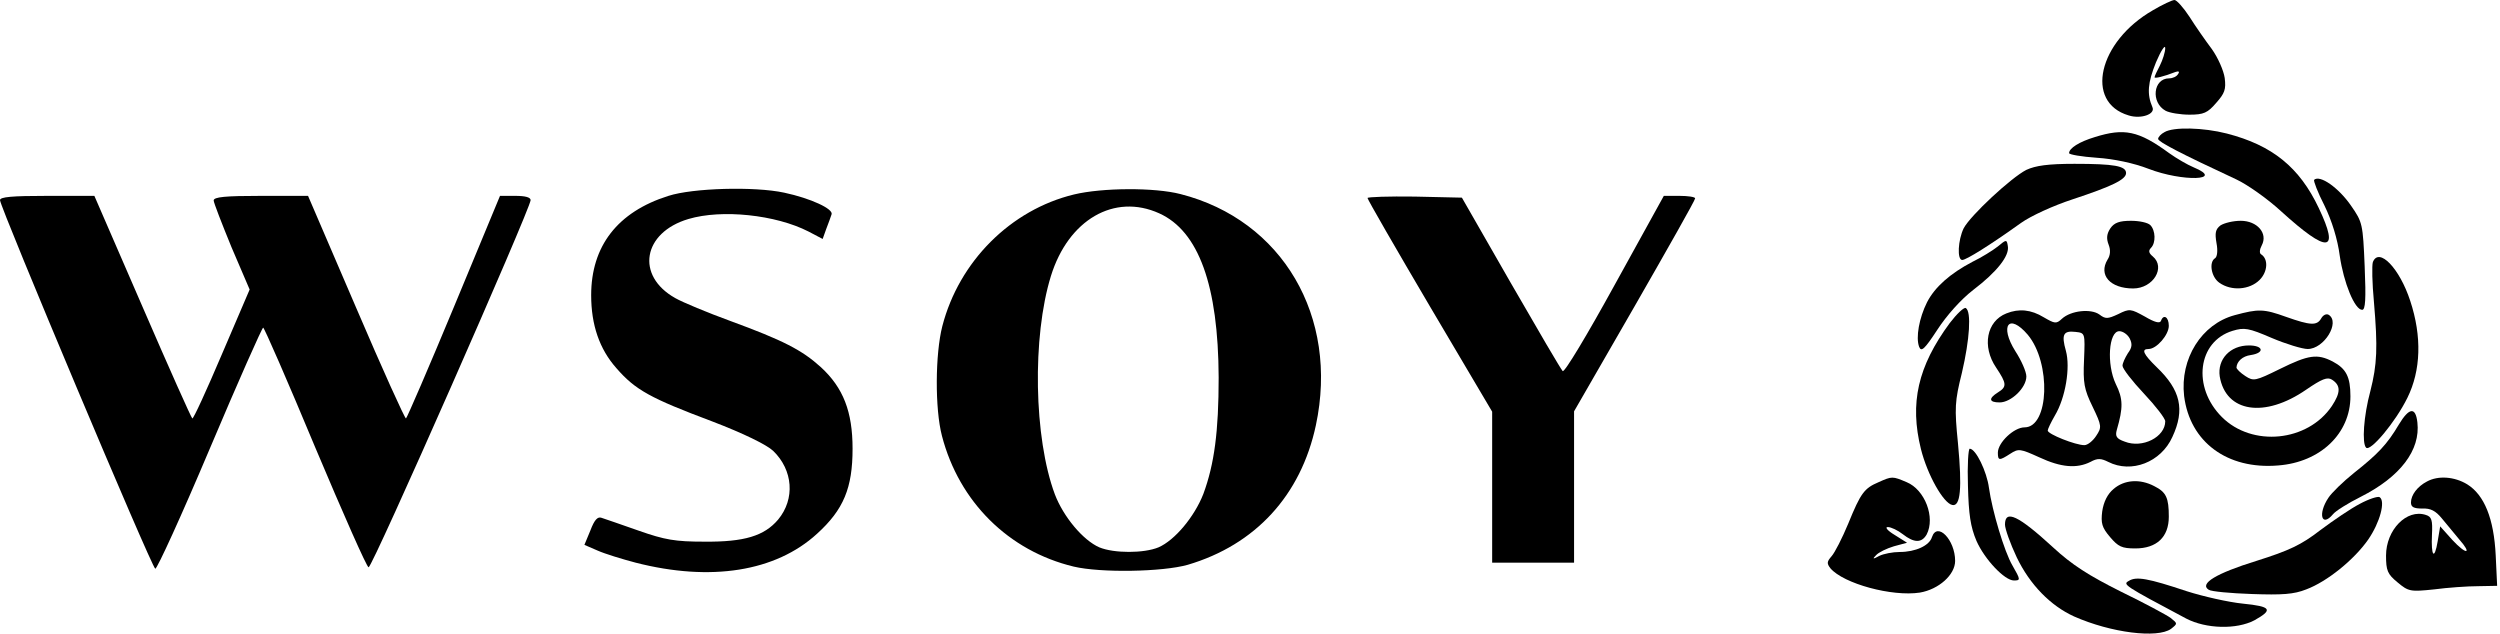 <?xml version="1.0" encoding="UTF-8" standalone="no"?> <svg xmlns="http://www.w3.org/2000/svg" version="1.0" width="702pt" height="178pt" viewBox="0 0 702 178" preserveAspectRatio="xMidYMid meet"><g transform="translate(0,178) scale(0.1,-0.1)" fill="#000000" stroke="none"><path d="M6045 1751 c-153 -88 -192 -258 -68 -295 34 -11 76 3 67 23 -16 37 -13 69 10 126 14 33 26 51 26 40 0 -11 -7 -33 -15 -49 -8 -15 -15 -30 -15 -33 0 -4 26 2 59 15 9 3 12 1 7 -6 -4 -7 -15 -12 -25 -12 -45 0 -52 -68 -10 -91 11 -6 42 -11 67 -11 40 0 51 5 75 33 24 27 28 38 24 70 -3 21 -19 57 -36 81 -18 24 -46 64 -63 91 -17 26 -36 47 -42 47 -6 0 -34 -13 -61 -29z"></path><path d="M6078 1409 c-10 -5 -18 -14 -18 -19 0 -8 61 -40 220 -114 30 -14 87 -54 125 -89 132 -120 166 -117 106 9 -54 114 -130 176 -258 209 -66 17 -150 19 -175 4z"></path><path d="M5882 1395 c-43 -13 -72 -31 -72 -45 0 -4 35 -10 78 -13 47 -3 104 -15 145 -31 96 -37 216 -33 127 4 -17 7 -48 25 -69 40 -86 63 -126 71 -209 45z"></path><path d="M5690 1303 c-43 -22 -157 -128 -176 -164 -16 -33 -19 -89 -4 -89 11 0 77 41 165 104 28 20 92 49 144 66 112 37 151 56 151 74 0 20 -33 26 -145 26 -74 0 -109 -5 -135 -17z"></path><path d="M6498 1275 c-2 -3 10 -35 29 -72 21 -43 37 -95 43 -141 11 -76 42 -152 63 -152 9 0 11 29 7 122 -5 119 -6 124 -38 170 -35 51 -88 88 -104 73z"></path><path d="M1877 1230 c-143 -45 -217 -141 -217 -279 0 -83 23 -151 71 -205 53 -61 95 -84 268 -149 89 -34 154 -66 172 -83 56 -54 62 -135 14 -193 -39 -46 -95 -63 -207 -62 -82 0 -111 5 -185 31 -48 17 -95 33 -104 36 -11 4 -20 -6 -31 -35 l-17 -41 37 -16 c20 -9 69 -24 107 -34 211 -54 393 -25 509 81 75 68 100 129 100 239 0 104 -26 171 -89 229 -53 48 -105 75 -255 130 -63 23 -133 52 -154 64 -112 63 -91 184 37 222 94 28 245 12 337 -35 l40 -21 10 28 c6 16 13 34 15 41 6 15 -58 45 -133 61 -84 18 -257 13 -325 -9z"></path><path d="M3016 1234 c-178 -43 -323 -188 -370 -370 -20 -78 -21 -232 -1 -308 48 -185 187 -323 370 -367 76 -18 249 -15 320 5 190 56 318 195 360 392 65 305 -94 576 -380 649 -73 19 -220 18 -299 -1z m239 -53 c111 -50 166 -203 167 -461 0 -151 -12 -243 -43 -327 -25 -64 -80 -130 -126 -150 -41 -17 -125 -17 -166 0 -46 20 -101 86 -125 149 -59 158 -64 442 -11 613 49 158 178 233 304 176z"></path><path d="M0 1218 c1 -22 426 -1032 436 -1035 5 -1 74 150 153 337 79 187 147 340 150 340 3 0 69 -151 146 -336 78 -185 145 -337 150 -337 10 -2 454 1006 455 1031 0 8 -15 12 -43 12 l-43 0 -129 -311 c-71 -171 -132 -312 -135 -314 -3 -1 -66 138 -140 311 l-135 314 -132 0 c-100 0 -133 -3 -133 -13 0 -6 23 -65 50 -131 l51 -119 -78 -182 c-43 -101 -80 -182 -83 -180 -3 2 -66 143 -140 314 l-135 311 -132 0 c-100 0 -133 -3 -133 -12z"></path><path d="M3840 1224 c0 -4 79 -141 175 -304 l175 -296 0 -212 0 -212 115 0 115 0 0 213 0 212 170 295 c93 162 170 298 170 303 0 4 -20 7 -44 7 l-44 0 -138 -250 c-77 -140 -141 -247 -146 -242 -5 5 -70 116 -146 248 l-137 239 -133 3 c-72 1 -132 -1 -132 -4z"></path><path d="M5926 1139 c-10 -15 -12 -28 -5 -46 6 -15 5 -30 -3 -42 -26 -43 7 -81 72 -81 56 0 92 59 55 90 -11 9 -13 16 -5 24 14 14 13 49 -2 64 -7 7 -31 12 -54 12 -32 0 -47 -5 -58 -21z"></path><path d="M6235 1147 c-14 -11 -16 -21 -11 -50 4 -21 2 -38 -4 -42 -18 -11 -11 -53 12 -69 34 -24 85 -20 113 8 23 23 25 59 4 72 -5 3 -4 14 2 25 18 34 -13 69 -59 69 -21 0 -46 -6 -57 -13z"></path><path d="M5610 1088 c-14 -11 -46 -31 -71 -43 -63 -33 -106 -71 -128 -114 -22 -44 -32 -99 -22 -125 6 -15 15 -7 51 48 26 40 66 85 101 112 67 51 102 96 97 123 -3 19 -4 19 -28 -1z"></path><path d="M6663 1044 c-3 -9 -2 -59 3 -112 11 -128 9 -175 -10 -250 -19 -70 -24 -147 -12 -159 12 -12 82 71 116 140 38 77 41 172 8 272 -30 92 -88 152 -105 109z"></path><path d="M5475 873 c-90 -122 -113 -225 -81 -354 18 -72 63 -152 88 -157 23 -5 28 46 16 173 -10 100 -9 118 11 198 22 94 27 172 11 182 -5 3 -25 -16 -45 -42z"></path><path d="M5634 900 c-56 -22 -69 -93 -29 -152 30 -45 31 -54 5 -70 -27 -17 -25 -28 5 -28 32 0 75 41 75 73 0 13 -14 45 -31 71 -45 72 -18 108 35 46 66 -79 60 -260 -9 -260 -30 0 -75 -43 -75 -71 0 -23 4 -23 35 -3 23 15 28 14 81 -10 62 -29 106 -32 144 -13 20 11 30 10 50 0 65 -33 148 -1 180 70 36 77 23 132 -44 196 -38 37 -44 51 -23 51 23 0 57 40 57 65 0 25 -15 34 -22 14 -3 -8 -18 -4 -45 12 -40 22 -43 23 -75 7 -30 -14 -36 -14 -53 -1 -24 17 -80 11 -105 -12 -16 -15 -20 -14 -51 4 -36 22 -70 25 -105 11z m218 -130 c-3 -65 0 -83 24 -132 26 -54 26 -58 10 -82 -9 -14 -24 -26 -33 -26 -25 0 -103 31 -103 41 0 4 9 23 20 42 30 50 44 135 31 182 -13 46 -7 57 27 53 27 -3 27 -3 24 -78z m128 60 c8 -16 7 -26 -5 -42 -8 -13 -15 -28 -15 -35 0 -8 27 -43 60 -78 33 -35 60 -70 60 -78 0 -44 -64 -77 -114 -57 -23 8 -27 15 -22 33 18 62 18 87 -3 129 -26 55 -20 148 10 148 10 0 23 -9 29 -20z"></path><path d="M6275 895 c-93 -25 -154 -122 -142 -227 16 -129 121 -207 264 -195 119 9 203 90 203 194 0 55 -12 78 -50 98 -43 22 -67 19 -148 -21 -69 -34 -74 -35 -97 -20 -14 9 -25 20 -25 24 1 17 17 32 40 35 40 6 36 27 -5 27 -53 0 -89 -39 -82 -87 17 -101 126 -118 243 -37 44 30 59 36 72 28 25 -16 25 -36 0 -74 -68 -101 -224 -116 -309 -31 -84 84 -68 212 30 242 33 10 45 8 110 -20 40 -17 86 -31 101 -31 46 0 92 75 59 96 -7 4 -16 -1 -21 -10 -12 -21 -30 -20 -98 4 -64 23 -78 23 -145 5z"></path><path d="M6736 588 c-33 -56 -59 -83 -126 -136 -30 -24 -63 -56 -72 -70 -30 -45 -19 -84 13 -46 7 9 42 31 78 49 111 56 168 131 159 209 -5 44 -23 42 -52 -6z"></path><path d="M5526 416 c2 -80 7 -115 24 -155 23 -52 79 -111 105 -111 19 0 19 2 -4 42 -23 39 -57 154 -66 218 -6 46 -37 110 -54 110 -4 0 -7 -47 -5 -104z"></path><path d="M5275 426 c-40 -17 -50 -30 -85 -116 -17 -41 -38 -82 -47 -92 -13 -15 -14 -20 -3 -34 37 -43 173 -80 251 -68 53 9 99 50 99 89 0 59 -50 111 -65 67 -7 -24 -46 -42 -91 -42 -19 0 -45 -5 -57 -11 -18 -10 -20 -9 -9 2 7 8 30 19 50 25 l37 10 -35 22 c-20 12 -28 22 -19 22 9 0 28 -9 42 -20 32 -25 53 -25 67 -1 25 48 -5 126 -56 147 -40 17 -41 17 -79 0z"></path><path d="M6815 428 c-27 -14 -45 -38 -45 -59 0 -13 8 -17 32 -17 23 1 37 -6 55 -28 13 -16 35 -42 48 -58 38 -43 21 -45 -19 -2 l-34 38 -7 -42 c-9 -54 -19 -43 -16 19 2 41 -1 50 -17 55 -54 18 -112 -42 -112 -114 0 -42 4 -52 32 -75 31 -26 36 -27 103 -20 38 5 94 9 124 9 l53 1 -4 85 c-5 104 -32 170 -80 200 -36 22 -82 25 -113 8z"></path><path d="M5935 407 c-17 -14 -28 -36 -32 -63 -4 -33 -1 -45 22 -72 23 -27 33 -32 71 -32 60 0 94 32 94 89 0 53 -7 69 -41 86 -40 21 -84 18 -114 -8z"></path><path d="M6626 365 c-25 -13 -75 -47 -111 -74 -53 -41 -87 -57 -179 -86 -113 -35 -161 -64 -134 -81 7 -5 62 -10 121 -12 85 -3 118 -1 153 13 59 22 135 84 174 140 33 48 49 108 32 119 -5 3 -30 -5 -56 -19z"></path><path d="M5630 307 c0 -12 15 -54 33 -92 37 -77 95 -136 161 -166 104 -46 234 -62 272 -35 19 15 19 15 -1 31 -11 8 -74 42 -140 74 -90 45 -137 75 -190 124 -98 90 -135 107 -135 64z"></path><path d="M5978 149 c-18 -10 -16 -12 161 -106 56 -29 141 -31 191 -5 54 30 48 39 -32 47 -40 4 -111 20 -158 35 -108 36 -141 42 -162 29z"></path></g></svg> 